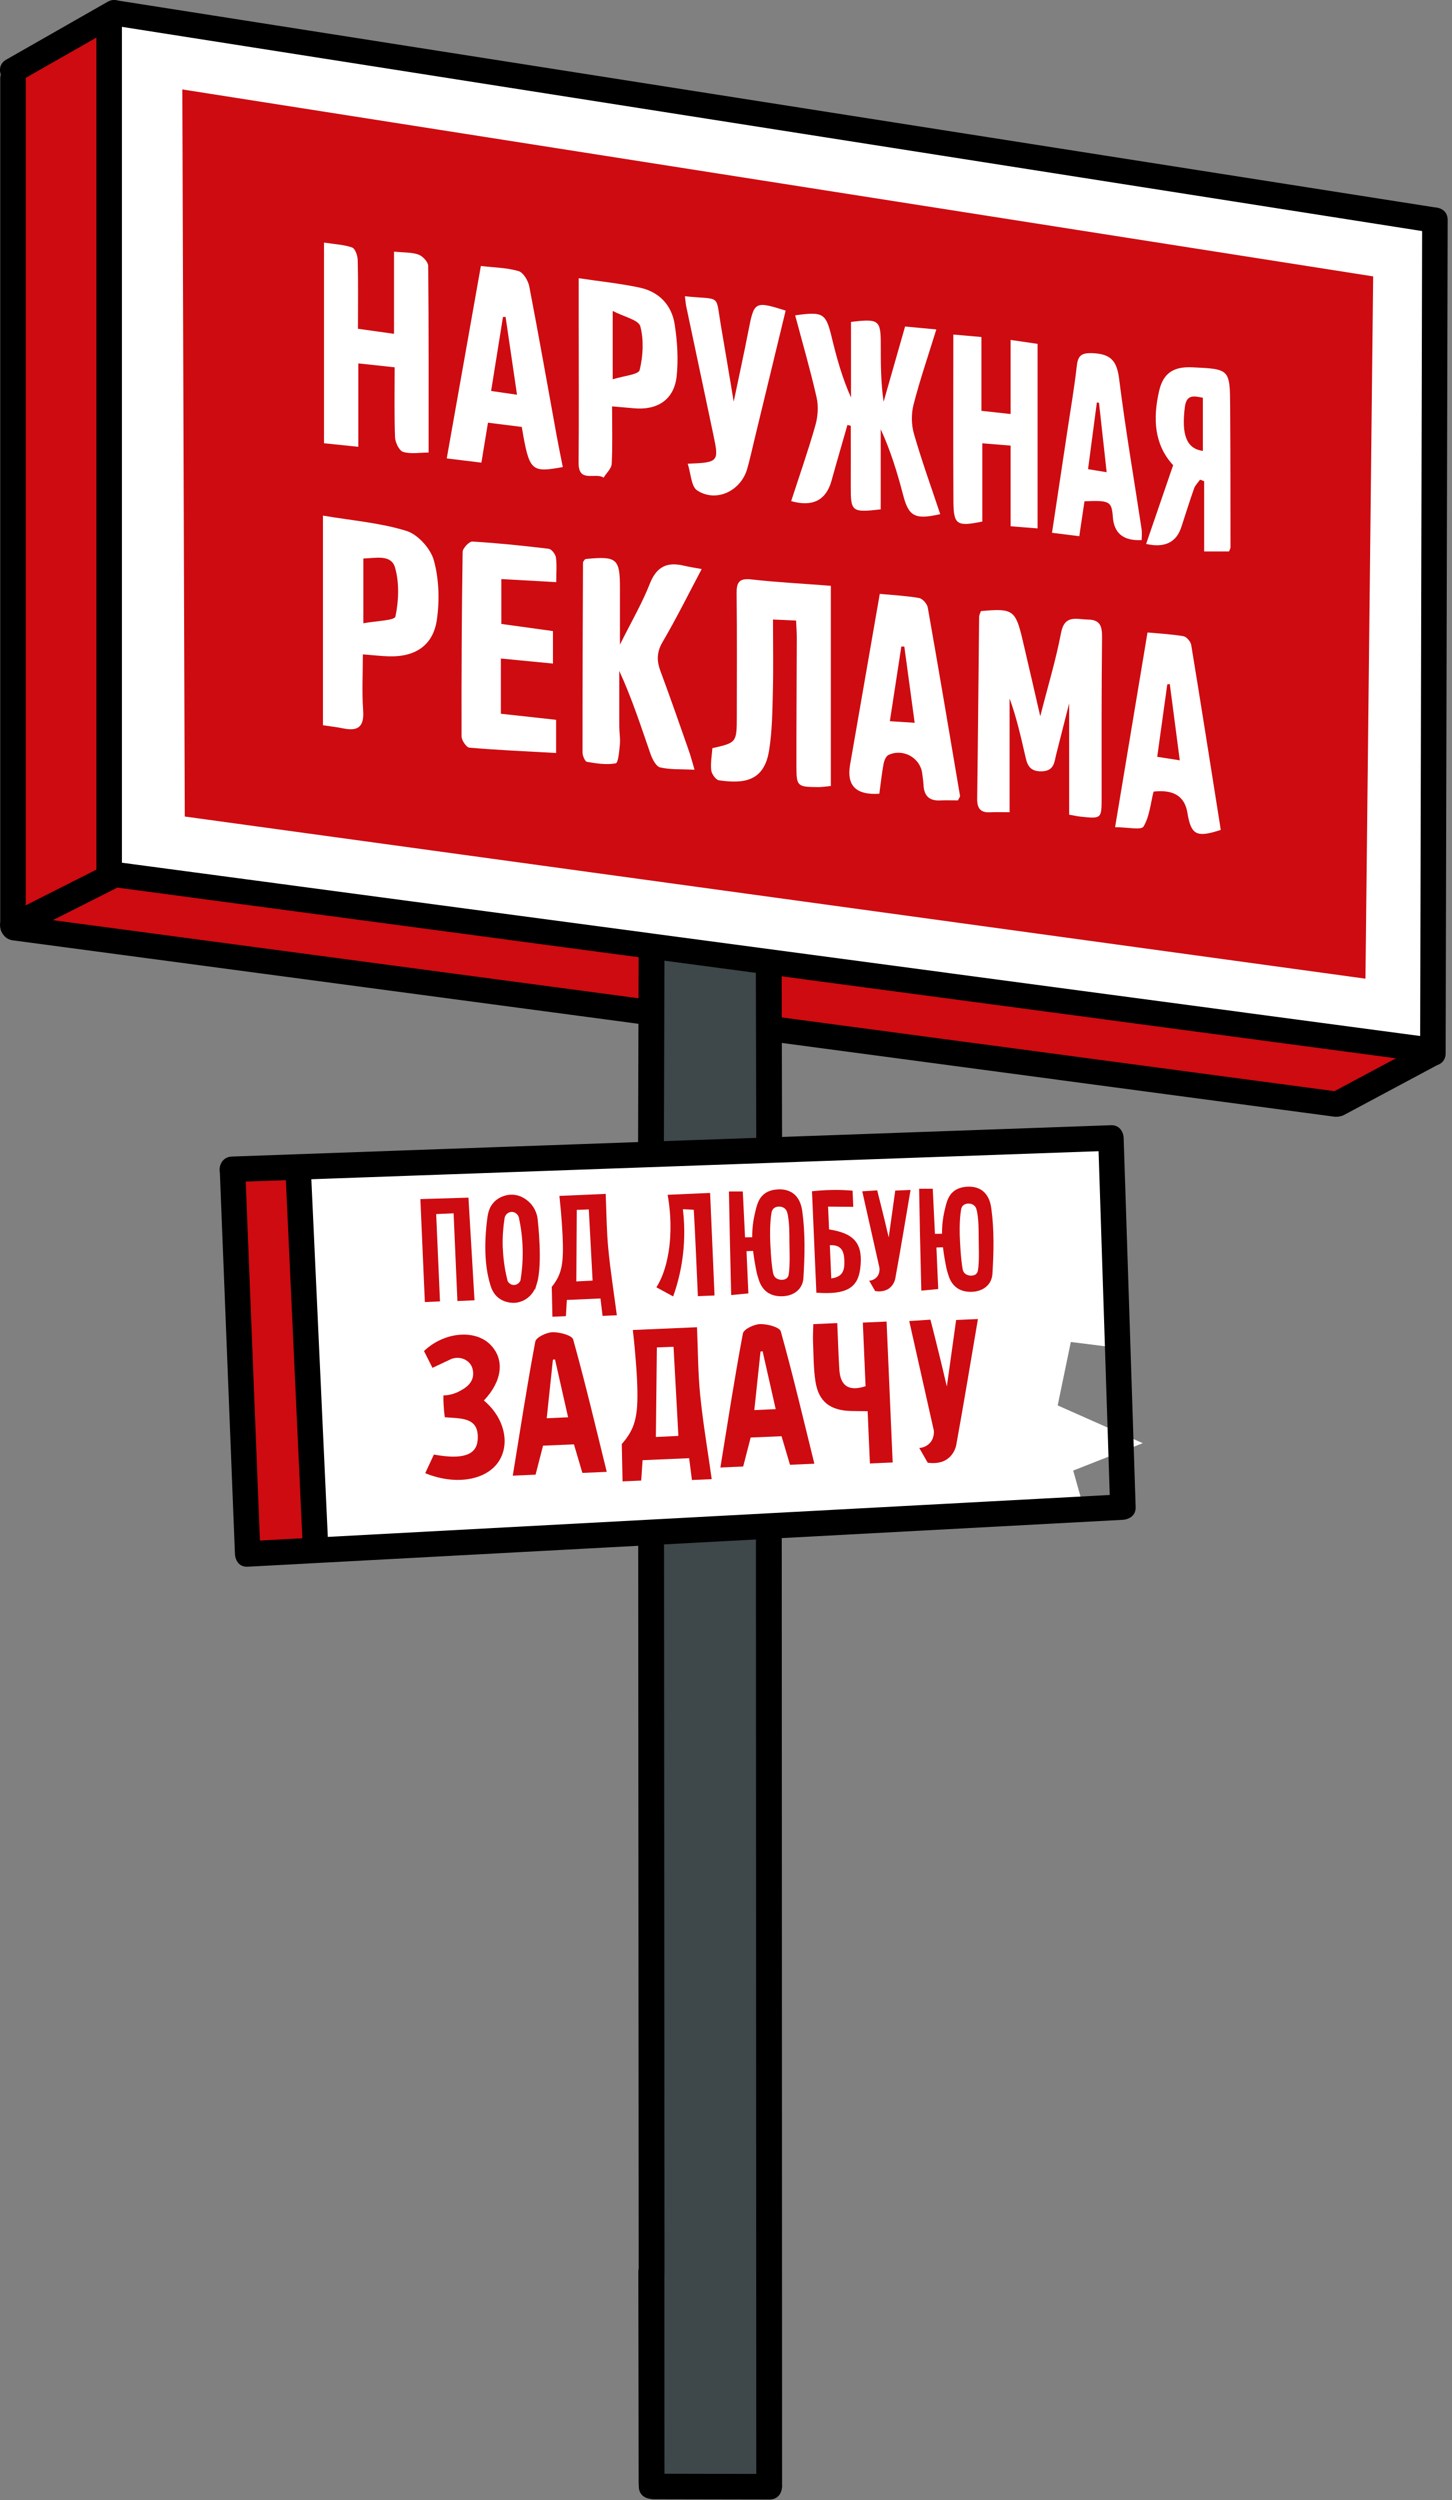 <?xml version="1.0" encoding="UTF-8"?> <svg xmlns="http://www.w3.org/2000/svg" width="305" height="525" viewBox="0 0 305 525" fill="none"><rect x="0" y="0" width="305" height="525" fill="#808080" stroke="none"/><g clip-path="url(#clip0_2469_270)"><path d="M2.32 15.02C9.54 10.91 16.75 6.8 23.97 2.69C116.2 17.17 208.42 31.65 300.65 46.13C300.88 103.98 301.1 161.83 301.33 219.68C294.3 223.72 287.26 227.77 280.23 231.81C187.73 219.36 95.23 206.91 2.74 194.46C2.6 134.65 2.47 74.84 2.33 15.02H2.32Z" fill="#CE0B10"></path><path d="M300.981 48.31C208.641 33.37 116.301 18.44 23.961 3.5C24.051 63.41 24.131 123.32 24.221 183.23C116.591 195.38 208.961 207.52 301.331 219.67C301.221 162.55 301.101 105.42 300.991 48.3L300.981 48.31ZM38.811 171.46C38.641 120.57 38.471 69.67 38.301 18.78C121.681 31.87 205.061 44.95 288.441 58.04C287.901 107.2 287.361 156.36 286.821 205.51C204.151 194.16 121.481 182.81 38.811 171.46Z" fill="white"></path><path d="M161.569 241.23C161.439 228.04 161.309 214.86 161.189 201.67C153.079 200.75 144.969 199.84 136.869 198.92C136.699 213.49 136.529 228.06 136.359 242.63C144.769 242.16 153.169 241.69 161.579 241.22L161.569 241.23Z" fill="#3E4749"></path><path d="M137.63 521.96C145.61 521.95 153.59 521.93 161.57 521.92C161.67 454.57 161.77 387.22 161.87 319.87C153.34 320.44 144.8 321.01 136.27 321.58C136.47 339.59 136.67 357.59 136.87 375.6C137.3 409.34 137.72 443.08 138.15 476.82C137.98 491.87 137.81 506.92 137.64 521.97L137.63 521.96Z" fill="#3E4749"></path><path d="M62.87 244.94C58.39 245.2 53.91 245.45 49.43 245.71C50.16 272.55 50.88 299.39 51.61 326.23C56.73 325.8 61.85 325.38 66.97 324.95C65.6 298.28 64.24 271.61 62.87 244.94Z" fill="#CE0B10"></path><path d="M63.381 245.96C64.491 272.59 65.601 299.21 66.711 325.84C120.331 322.71 173.961 319.58 227.581 316.45C226.861 313.9 226.151 311.35 225.431 308.8C230.301 306.88 235.171 304.97 240.041 303.05C234.081 300.41 228.131 297.76 222.171 295.12C223.091 290.68 224.011 286.24 224.931 281.8C228.341 282.23 231.761 282.65 235.171 283.08C234.361 268.44 233.551 253.81 232.741 239.17C176.291 241.43 119.831 243.69 63.381 245.95V245.96Z" fill="white"></path><path d="M4.009 17.15C11.109 13.1 18.219 9.05 25.319 5C28.309 3.29 25.619 -1.34 22.619 0.37C15.509 4.42 8.409 8.47 1.299 12.53C-1.691 14.24 0.999 18.87 3.999 17.16L4.009 17.15Z" fill="black"></path><path d="M4.08 196.77C10.81 193.37 17.55 189.97 24.28 186.57C27.36 185.02 24.65 180.39 21.58 181.94C14.85 185.34 8.11 188.74 1.38 192.14C-1.7 193.69 1.01 198.32 4.08 196.77Z" fill="black"></path><path d="M282.359 234.11C288.849 230.64 295.329 227.17 301.819 223.7C304.859 222.07 302.159 217.45 299.119 219.07C292.629 222.54 286.149 226.01 279.659 229.48C276.619 231.11 279.319 235.73 282.359 234.11Z" fill="black"></path><path d="M20.25 4.84C20.25 64.65 20.25 124.45 20.25 184.26C20.25 187.71 25.61 187.71 25.61 184.26C25.61 124.45 25.61 64.65 25.61 4.84C25.61 1.39 20.25 1.39 20.25 4.84Z" fill="black"></path><path d="M0.051 16.49V194.46C0.051 197.91 5.411 197.91 5.411 194.46V16.49C5.411 13.04 0.051 13.04 0.051 16.49Z" fill="black"></path><path d="M298.731 46.17C298.591 104.52 298.451 162.86 298.301 221.21C298.301 224.66 303.651 224.66 303.661 221.21C303.801 162.86 303.941 104.52 304.091 46.17C304.091 42.72 298.741 42.72 298.731 46.17Z" fill="black"></path><path d="M23.26 5.27C95.21 16.57 167.16 27.86 239.11 39.16C259.39 42.34 279.66 45.53 299.94 48.71C303.31 49.24 304.77 44.08 301.36 43.54C229.41 32.25 157.46 20.95 85.51 9.65C65.23 6.47 44.96 3.29 24.68 0.1C21.31 -0.43 19.85 4.73 23.26 5.27Z" fill="black"></path><path d="M23.3 186.21C95.48 195.84 167.66 205.48 239.84 215.11C260.18 217.82 280.52 220.54 300.86 223.25C304.27 223.7 304.23 218.34 300.86 217.89C228.68 208.26 156.5 198.62 84.32 188.99C63.98 186.28 43.64 183.56 23.3 180.85C19.89 180.4 19.93 185.76 23.3 186.21Z" fill="black"></path><path d="M163.75 218.94C202.58 224.12 241.4 229.3 280.23 234.48C283.64 234.93 283.6 229.57 280.23 229.12C241.4 223.94 202.58 218.76 163.75 213.58C160.34 213.13 160.38 218.49 163.75 218.94Z" fill="black"></path><path d="M2.66 197.45C46.99 203.36 91.32 209.28 135.66 215.19C139.07 215.64 139.03 210.28 135.66 209.83C91.33 203.92 47 198 2.66 192.09C-0.75 191.64 -0.71 197 2.66 197.45Z" fill="black"></path><path d="M134.09 477.16C134.11 491.92 134.13 506.69 134.16 521.45C134.16 524.93 139.58 524.94 139.58 521.45C139.55 506.69 139.53 491.92 139.51 477.16C139.51 473.68 134.09 473.67 134.09 477.16Z" fill="black"></path><path d="M134.061 322.48C134.091 374.04 134.121 425.6 134.161 477.16C134.161 480.64 139.581 480.65 139.581 477.16C139.551 425.6 139.521 374.04 139.481 322.48C139.481 319 134.061 318.99 134.061 322.48Z" fill="black"></path><path d="M134.159 198.92C134.119 213.23 134.069 227.55 134.029 241.86C134.019 245.34 139.429 245.35 139.449 241.86C139.489 227.55 139.539 213.23 139.579 198.92C139.589 195.44 134.179 195.43 134.159 198.92Z" fill="black"></path><path d="M158.789 323.04C158.809 389.34 158.839 455.63 158.859 521.93C158.859 525.41 164.279 525.42 164.279 521.93C164.259 455.63 164.229 389.34 164.209 323.04C164.209 319.56 158.789 319.55 158.789 323.04Z" fill="black"></path><path d="M158.77 203.03C158.8 215.76 158.83 228.49 158.86 241.23C158.86 244.71 164.28 244.72 164.28 241.23C164.25 228.5 164.22 215.77 164.19 203.03C164.19 199.55 158.77 199.54 158.77 203.03Z" fill="black"></path><path d="M46.2 246.65C47.25 273.2 48.3 299.76 49.35 326.31C49.49 329.75 54.84 329.76 54.71 326.31C53.66 299.76 52.61 273.2 51.56 246.65C51.42 243.21 46.07 243.2 46.2 246.65Z" fill="black"></path><path d="M59.939 245.45C61.159 272.02 62.389 298.59 63.609 325.16C63.769 328.59 69.129 328.61 68.969 325.16C67.749 298.59 66.519 272.02 65.299 245.45C65.139 242.02 59.779 242 59.939 245.45Z" fill="black"></path><path d="M230.67 238.96C231.51 264.79 232.35 290.62 233.19 316.46C233.3 319.9 238.66 319.91 238.55 316.46C237.71 290.63 236.87 264.8 236.03 238.96C235.92 235.52 230.56 235.51 230.67 238.96Z" fill="black"></path><path d="M48.711 248.22C110.261 246.03 171.801 243.83 233.351 241.64C236.791 241.52 236.801 236.16 233.351 236.28C171.801 238.47 110.261 240.67 48.711 242.86C45.271 242.98 45.261 248.34 48.711 248.22Z" fill="black"></path><path d="M52.029 328.99C113.309 325.71 174.589 322.42 235.859 319.14C239.289 318.96 239.309 313.6 235.859 313.78C174.579 317.06 113.299 320.35 52.029 323.63C48.599 323.81 48.579 329.17 52.029 328.99Z" fill="black"></path><path d="M134.189 477.54V522.14C134.189 525.59 139.549 525.59 139.549 522.14V477.54C139.549 474.09 134.189 474.09 134.189 477.54Z" fill="black"></path><path d="M137.281 524.81C145.411 524.83 153.531 524.84 161.661 524.86C165.111 524.86 165.111 519.51 161.661 519.5C153.531 519.48 145.411 519.47 137.281 519.45C133.831 519.45 133.831 524.8 137.281 524.81Z" fill="black"></path><path d="M224.581 171.08V147.69C223.681 151.24 222.791 154.79 221.881 158.34C221.441 160.05 221.481 161.93 218.741 161.97C215.911 162.01 215.691 160.14 215.251 158.25C214.351 154.38 213.481 150.51 212.071 146.67V170.56C210.491 170.56 209.261 170.5 208.041 170.57C205.961 170.69 205.231 169.76 205.261 167.7C205.441 154.99 205.521 142.28 205.671 129.57C205.671 129.14 205.921 128.71 206.051 128.32C212.731 127.7 213.311 128.09 214.771 134.25C215.971 139.34 217.131 144.43 218.511 150.41C220.141 144 221.811 138.52 222.871 132.93C223.611 128.98 226.141 130.07 228.531 130.1C231.231 130.13 231.511 131.67 231.491 133.95C231.371 145.06 231.391 156.18 231.401 167.29C231.401 171.95 231.441 171.96 226.941 171.48C226.271 171.41 225.611 171.25 224.601 171.07L224.581 171.08Z" fill="white"></path><path d="M178.009 89.23C176.899 93.13 175.749 97.02 174.669 100.93C173.529 105.063 170.703 106.497 166.189 105.23C167.909 99.93 169.749 94.68 171.269 89.34C171.799 87.49 171.949 85.31 171.529 83.45C170.219 77.67 168.559 71.98 167.029 66.22C172.969 65.38 173.489 65.77 174.739 70.96C175.749 75.16 176.909 79.33 178.759 83.48V67.6C184.639 66.88 185.019 67.2 185.009 72.41C185.009 76.36 185.009 80.3 185.609 84.35C187.069 79.25 188.529 74.14 190.119 68.56C192.079 68.75 194.149 68.94 196.679 69.18C194.959 74.75 193.219 79.8 191.899 84.95C191.399 86.88 191.429 89.19 191.979 91.1C193.609 96.77 195.619 102.32 197.499 107.96C192.159 109.2 190.869 108.4 189.719 103.99C188.499 99.31 187.089 94.67 184.999 90.14V106.96C178.919 107.66 178.689 107.46 178.709 102.11C178.729 97.88 178.709 93.64 178.709 89.41C178.469 89.35 178.239 89.29 177.999 89.23H178.009Z" fill="white"></path><path d="M174.521 123V165.05C173.631 165.13 172.761 165.28 171.901 165.28C167.411 165.24 167.291 165.17 167.291 160.66C167.281 151.73 167.351 142.79 167.371 133.86C167.371 132.74 167.281 131.62 167.221 130.31C165.621 130.24 164.291 130.18 162.371 130.09C162.371 135.34 162.471 140.34 162.341 145.34C162.241 149.45 162.201 153.6 161.541 157.64C160.501 164.03 156.351 164.62 151.031 163.86C150.371 163.77 149.491 162.54 149.401 161.76C149.231 160.21 149.531 158.6 149.641 157.1C154.721 155.96 154.761 155.91 154.771 150.47C154.771 141.88 154.831 133.28 154.731 124.69C154.701 122.37 155.171 121.37 157.801 121.67C163.241 122.28 168.721 122.56 174.521 123.01V123Z" fill="white"></path><path d="M147.391 119.5C144.591 124.79 142.061 129.89 139.191 134.79C137.941 136.92 137.911 138.73 138.731 140.92C140.811 146.49 142.751 152.11 144.721 157.72C145.121 158.87 145.421 160.05 145.891 161.63C143.151 161.5 140.841 161.64 138.681 161.15C137.831 160.96 137.041 159.44 136.661 158.37C134.641 152.56 132.761 146.7 130.081 140.88C130.081 144.76 130.071 148.63 130.081 152.51C130.081 153.77 130.321 155.04 130.211 156.28C130.081 157.7 129.871 160.19 129.341 160.29C127.401 160.65 125.291 160.32 123.301 159.98C122.881 159.91 122.361 158.7 122.361 158.01C122.351 144.72 122.401 131.43 122.461 118.14C122.461 117.94 122.671 117.75 122.781 117.55C122.881 117.49 122.971 117.39 123.071 117.38C129.621 116.74 130.241 117.29 130.221 123.67C130.221 127.26 130.221 130.84 130.221 135.36C132.631 130.53 134.881 126.69 136.491 122.59C137.901 119 140.101 117.94 143.621 118.78C144.721 119.04 145.841 119.2 147.371 119.49L147.391 119.5Z" fill="white"></path><path d="M67.83 108.27C74.11 109.33 79.94 109.79 85.39 111.49C87.79 112.24 90.47 115.21 91.14 117.69C92.22 121.63 92.36 126.1 91.76 130.18C90.96 135.58 87.17 138 81.64 137.82C79.95 137.77 78.26 137.57 76.22 137.41C76.22 141.45 76.01 145.33 76.28 149.18C76.51 152.48 75.33 153.6 72.18 152.97C70.74 152.68 69.28 152.51 67.84 152.29V108.25L67.83 108.27ZM76.32 130.88C78.92 130.38 82.88 130.32 83.06 129.47C83.76 126.17 83.9 122.43 82.99 119.21C82.18 116.35 78.92 117.21 76.32 117.28V130.88Z" fill="white"></path><path d="M82.901 77.13C80.051 76.82 77.9 76.6 75.27 76.31V93.82C72.65 93.55 70.54 93.34 68.061 93.08V50.94C70.24 51.28 72.191 51.35 73.96 51.97C74.611 52.2 75.121 53.7 75.141 54.64C75.26 59.32 75.191 64 75.191 69.04C77.631 69.38 79.96 69.71 82.77 70.1V52.84C84.811 53.05 86.461 52.95 87.901 53.46C88.781 53.77 89.941 55.01 89.941 55.84C90.071 68.78 90.031 81.71 90.031 95.03C88.16 95.03 86.29 95.38 84.671 94.89C83.85 94.64 83.021 92.91 82.981 91.82C82.801 87.04 82.901 82.24 82.901 77.12V77.13Z" fill="white"></path><path d="M116.851 122.24C112.661 122.01 109.131 121.81 105.311 121.6V131.02C108.761 131.5 112.331 131.99 116.151 132.52V139.34C112.381 138.98 108.901 138.64 105.211 138.28V149.88C109.101 150.3 112.821 150.71 116.811 151.15V158.12C110.591 157.77 104.581 157.51 98.601 157C97.961 156.95 96.961 155.46 96.951 154.64C96.921 141.72 96.981 128.8 97.181 115.89C97.191 115.12 98.561 113.68 99.221 113.72C104.581 114.04 109.931 114.59 115.271 115.24C115.861 115.31 116.671 116.37 116.771 117.05C117.001 118.59 116.841 120.19 116.841 122.24H116.851Z" fill="white"></path><path d="M184.72 166.67C179.854 167.01 177.8 164.99 178.56 160.61C180.61 148.78 182.67 136.96 184.8 124.71C187.69 124.98 190.41 125.11 193.07 125.58C193.79 125.71 194.74 126.79 194.88 127.56C197.21 140.74 199.43 153.94 201.66 167.14C201.69 167.32 201.48 167.54 201.22 168.07C200.06 168.07 198.73 168.02 197.41 168.08C195.1 168.18 194.09 167.02 193.99 164.82C193.95 164.02 193.82 163.23 193.72 162.43C193.33 159.14 189.69 157.08 186.62 158.54C186.09 158.79 185.72 159.75 185.59 160.43C185.22 162.44 185.01 164.48 184.71 166.66L184.72 166.67ZM189.96 135.77C189.75 135.77 189.54 135.77 189.33 135.76C188.54 140.89 187.75 146.02 186.92 151.44C188.88 151.57 190.41 151.67 192.13 151.78C191.37 146.18 190.66 140.98 189.96 135.78V135.77Z" fill="white"></path><path d="M93.84 96.27C96.26 82.65 98.61 69.41 101.01 55.85C103.83 56.19 106.48 56.21 108.93 56.93C109.93 57.23 110.95 58.94 111.18 60.16C113.19 70.59 115.03 81.05 116.93 91.5C117.33 93.7 117.79 95.89 118.22 98.08C111.51 99.29 111.19 98.97 109.6 89.65C107.4 89.37 105.08 89.08 102.5 88.76C102.01 91.71 101.58 94.34 101.12 97.15C98.67 96.85 96.56 96.59 93.84 96.26V96.27ZM108.6 82.88C107.74 77.03 106.97 71.79 106.2 66.54C106.02 66.54 105.84 66.56 105.65 66.57C104.83 71.67 104.01 76.77 103.16 82.1C105.02 82.37 106.56 82.59 108.6 82.89V82.88Z" fill="white"></path><path d="M234.23 173.7C236.55 159.8 238.75 146.54 241.04 132.81C243.72 133.06 246.19 133.18 248.6 133.6C249.24 133.71 250.1 134.72 250.22 135.42C252.35 148.37 254.38 161.34 256.43 174.27C251.3 175.95 250.19 175.35 249.41 170.62C248.85 167.207 246.484 165.743 242.31 166.23C241.68 168.71 241.47 171.46 240.2 173.57C239.73 174.36 236.82 173.7 234.23 173.7ZM247.82 159.67C247.08 154.05 246.4 148.84 245.72 143.63C245.54 143.66 245.36 143.69 245.19 143.72C244.49 148.75 243.79 153.79 243.08 158.92C244.62 159.16 245.96 159.37 247.83 159.66L247.82 159.67Z" fill="white"></path><path d="M128.569 85.34C128.569 89.67 128.689 93.55 128.489 97.41C128.439 98.4 127.379 99.34 126.779 100.3C125.129 99.13 121.509 101.51 121.539 97.22C121.619 86.93 121.559 76.64 121.559 66.35C121.559 63.87 121.559 61.39 121.559 58.42C126.179 59.11 130.349 59.53 134.429 60.41C138.479 61.29 141.119 64.11 141.729 68.16C142.269 71.73 142.519 75.46 142.129 79.04C141.599 83.91 138.099 86.21 133.099 85.73C131.739 85.6 130.379 85.49 128.569 85.33V85.34ZM128.699 79.65C131.009 78.92 134.119 78.67 134.359 77.72C135.079 74.78 135.269 71.41 134.499 68.52C134.139 67.17 131.089 66.54 128.699 65.29V79.65Z" fill="white"></path><path d="M217.95 72.2V110.96C216.08 110.81 214.44 110.68 212.28 110.51V93.57C210.07 93.39 208.38 93.25 206.34 93.09V109.52C200.98 110.62 200.3 110.2 200.27 105.27C200.2 93.74 200.25 82.2 200.25 70.25C202.25 70.43 203.99 70.58 206.15 70.77V86.27C208.3 86.51 210.06 86.7 212.28 86.94V71.38C214.4 71.69 216.04 71.93 217.97 72.21L217.95 72.2Z" fill="white"></path><path d="M246.44 97.7C242.39 93.33 242.18 87.83 243.46 82.17C244.33 78.31 246.52 76.94 250.48 77.13C258.31 77.5 258.35 77.5 258.4 85.41C258.47 95.25 258.46 105.1 258.47 114.94C258.47 115.15 258.33 115.36 258.16 115.8H252.94V101.05L252.08 100.72C251.65 101.33 251.06 101.89 250.82 102.57C249.87 105.26 249.03 107.98 248.14 110.69C247.087 113.917 244.623 115.093 240.75 114.22C242.63 108.74 244.49 103.3 246.42 97.7H246.44ZM252.67 83.53C250.75 83.12 249.23 82.82 248.89 85.44C248.14 91.3 249.22 94.22 252.67 94.69V83.54V83.53Z" fill="white"></path><path d="M143.889 62.21C151.559 63.01 150.269 61.59 151.399 68.18C152.289 73.33 153.139 78.49 154.119 84.34C155.259 78.89 156.309 74.11 157.239 69.31C158.409 63.3 158.569 63.19 165.029 65.22C162.859 74.18 160.699 83.15 158.519 92.12C158.009 94.23 157.549 96.35 156.959 98.44C155.619 103.12 150.429 105.59 146.439 102.98C145.179 102.16 145.139 99.46 144.459 97.37C150.859 97.15 151.039 96.95 149.909 91.6C148.009 82.54 146.079 73.49 144.169 64.44C144.039 63.81 143.989 63.16 143.869 62.21H143.889Z" fill="white"></path><path d="M239.82 113.41C236.047 113.61 234.03 112.027 233.77 108.66C233.51 105.26 233.15 105.05 227.8 105.26C227.46 107.55 227.11 109.89 226.71 112.59C224.83 112.36 223.09 112.14 220.98 111.88C222.13 104.24 223.24 96.92 224.34 89.6C224.97 85.42 225.69 81.24 226.16 77.04C226.41 74.81 226.94 74.05 229.53 74.16C233.39 74.33 234.61 75.84 235.08 79.57C236.4 90.12 238.21 100.61 239.8 111.13C239.91 111.88 239.81 112.66 239.81 113.4L239.82 113.41ZM230.85 84.58C230.7 84.56 230.55 84.53 230.4 84.51C229.78 89.16 229.17 93.82 228.55 98.52C229.98 98.75 231.07 98.93 232.46 99.16C231.92 94.25 231.38 89.41 230.85 84.58Z" fill="white"></path><path d="M156.809 262.72C156.939 265.61 157.059 268.51 157.199 271.6C155.729 271.74 154.869 271.83 153.589 271.95C153.569 271.03 153.539 270.1 153.519 269.18C153.359 262.82 153.229 256.49 153.119 250.19H156.029C156.189 253.4 156.339 256.61 156.499 259.82C156.999 259.82 157.509 259.8 158.009 259.8C157.989 257.86 158.239 256.31 158.469 255.25C158.939 253.1 159.289 251.69 160.539 250.71C161.139 250.24 161.919 249.91 162.939 249.8C165.779 249.47 168.029 250.75 168.519 254.31C169.159 258.93 169.059 263.71 168.759 268.39C168.619 270.65 166.799 272.18 164.199 272.2C161.679 272.22 160.069 270.97 159.359 268.65C159.189 268.09 159.039 267.66 158.929 267.14C158.709 266.07 158.429 264.57 158.189 262.68C157.719 262.7 157.259 262.71 156.789 262.73L156.809 262.72ZM162.399 267.34C162.429 267.48 162.509 267.9 162.849 268.24C163.479 268.86 164.729 268.93 165.309 268.37C165.579 268.11 165.639 267.78 165.659 267.67C166.009 265.71 165.819 261.97 165.819 260.37C165.819 259.56 165.859 256.31 165.339 254.55C165.309 254.44 165.189 254.07 164.859 253.78C164.239 253.24 163.109 253.22 162.519 253.75C162.179 254.06 162.099 254.48 162.069 254.61C161.639 256.96 161.779 260.4 161.779 260.4C161.809 261.13 161.949 265.02 162.389 267.34H162.399Z" fill="#CE0B10"></path><path d="M196.7 261.94C196.82 264.79 196.95 267.63 197.08 270.68C195.63 270.82 194.78 270.9 193.53 271.02C193.51 270.11 193.48 269.2 193.46 268.3C193.3 262.05 193.17 255.82 193.07 249.62H195.93C196.08 252.78 196.24 255.93 196.39 259.09C196.89 259.09 197.38 259.07 197.88 259.07C197.86 257.17 198.1 255.63 198.33 254.6C198.79 252.48 199.13 251.1 200.37 250.13C200.96 249.67 201.73 249.35 202.73 249.23C205.53 248.91 207.73 250.16 208.22 253.67C208.85 258.22 208.75 262.92 208.46 267.52C208.32 269.74 206.54 271.24 203.98 271.27C201.5 271.29 199.92 270.06 199.22 267.78C199.05 267.23 198.91 266.81 198.8 266.29C198.58 265.24 198.31 263.77 198.07 261.91C197.61 261.93 197.15 261.94 196.69 261.96L196.7 261.94ZM202.2 266.49C202.23 266.63 202.31 267.04 202.64 267.37C203.26 267.98 204.49 268.05 205.06 267.5C205.32 267.24 205.39 266.92 205.41 266.81C205.76 264.89 205.57 261.21 205.57 259.63C205.57 258.83 205.61 255.64 205.1 253.9C205.07 253.79 204.96 253.43 204.63 253.14C204.02 252.61 202.91 252.59 202.33 253.11C202 253.41 201.91 253.82 201.89 253.96C201.46 256.27 201.61 259.66 201.61 259.66C201.64 260.38 201.78 264.2 202.21 266.49H202.2Z" fill="#CE0B10"></path><path d="M117.5 251.12C120.85 250.97 123.8 250.85 127.23 250.7C127.4 254.63 127.41 258.42 127.77 262.18C128.21 266.79 128.94 271.38 129.57 276.19C128.35 276.24 127.5 276.28 126.57 276.32C126.42 275.04 126.29 273.93 126.13 272.66C123.77 272.76 121.54 272.86 119.07 272.97C119.01 274.03 118.95 275.11 118.87 276.38C117.93 276.42 117.08 276.46 116.04 276.5C115.99 274.41 115.95 272.32 115.9 270.23C116.15 269.93 116.55 269.4 116.96 268.69C118.2 266.49 118.52 264.07 118.02 256.88C117.92 255.44 117.76 253.47 117.51 251.12H117.5ZM124.48 268.91C124.21 263.93 123.95 258.95 123.68 253.96C122.84 253.99 121.99 254.02 121.15 254.06C121.12 259.07 121.09 264.07 121.06 269.08C122.2 269.02 123.34 268.97 124.47 268.91H124.48Z" fill="#CE0B10"></path><path d="M132.939 279.28C137.569 279.08 141.669 278.9 146.409 278.7C146.619 283.62 146.609 288.37 147.089 293.07C147.669 298.84 148.659 304.58 149.499 310.6C147.819 310.67 146.629 310.72 145.339 310.78C145.139 309.17 144.959 307.79 144.759 306.2C141.489 306.34 138.399 306.48 134.979 306.62C134.889 307.95 134.799 309.31 134.689 310.9C133.389 310.96 132.219 311.01 130.769 311.07C130.719 308.45 130.659 305.84 130.609 303.22C130.949 302.84 131.519 302.18 132.079 301.29C133.809 298.53 134.269 295.49 133.609 286.5C133.479 284.69 133.269 282.23 132.929 279.29L132.939 279.28ZM142.499 301.52C142.159 295.28 141.819 289.05 141.479 282.81C140.309 282.86 139.149 282.9 137.979 282.94C137.909 289.21 137.839 295.48 137.769 301.75C139.349 301.67 140.919 301.59 142.499 301.52Z" fill="#CE0B10"></path><path d="M127.461 309.07C125.471 309.16 123.991 309.22 122.331 309.29C121.721 307.22 121.141 305.26 120.561 303.3C118.401 303.39 116.231 303.48 114.071 303.57C113.551 305.6 113.021 307.63 112.501 309.66C111.091 309.72 109.621 309.78 107.711 309.87C109.261 300.37 110.691 291.01 112.441 281.72C112.611 280.82 114.791 279.78 116.061 279.75C117.551 279.71 120.151 280.39 120.401 281.29C122.951 290.41 125.121 299.64 127.451 309.07H127.461ZM114.841 297.81L119.331 297.61C118.381 293.4 117.481 289.43 116.581 285.46C116.431 285.48 116.291 285.5 116.141 285.52C115.711 289.55 115.291 293.57 114.841 297.81Z" fill="#CE0B10"></path><path d="M171.07 307.36C169.08 307.45 167.6 307.51 165.94 307.58C165.33 305.51 164.75 303.55 164.17 301.59C162.01 301.68 159.84 301.77 157.68 301.86C157.16 303.89 156.63 305.92 156.11 307.95C154.7 308.01 153.23 308.07 151.32 308.16C152.87 298.66 154.3 289.3 156.05 280.01C156.22 279.11 158.4 278.07 159.67 278.04C161.16 278 163.76 278.68 164.01 279.58C166.56 288.7 168.73 297.93 171.06 307.36H171.07ZM158.45 296.1L162.94 295.9C161.99 291.69 161.09 287.72 160.19 283.75C160.04 283.77 159.9 283.79 159.75 283.81C159.32 287.84 158.9 291.86 158.45 296.1Z" fill="#CE0B10"></path><path d="M112.58 269.43C112.38 270.07 112.02 271.23 110.96 272.16C110.7 272.39 109.75 273.2 108.27 273.35C108.1 273.37 106.15 273.54 104.64 272.2C103.86 271.5 103.46 270.63 103.19 269.73C102.54 267.53 101.65 263.45 102.51 256.33C102.68 254.95 102.88 253.69 103.88 252.62C105.21 251.19 107.04 251.09 107.27 251.08C109.32 251 110.67 252.26 111.05 252.62C112.36 253.88 112.64 255.4 112.71 255.91C112.77 256.42 113.8 265.44 112.58 269.44V269.43ZM105.41 262.26C105.53 264.96 105.96 267.27 106.43 269.09C106.72 269.65 107.27 270.02 107.88 270.04C108.6 270.07 109.27 269.62 109.54 268.92C109.83 267.16 110.04 265.05 110.01 262.65C109.97 259.88 109.61 257.48 109.19 255.55C108.94 254.76 108.2 254.23 107.42 254.27C106.54 254.31 105.79 255.06 105.74 256.01C105.48 257.73 105.3 259.85 105.4 262.26H105.41Z" fill="#CE0B10" stroke="#CE0B10" stroke-width="0.43" stroke-miterlimit="10"></path><path d="M92.411 273.28C91.081 273.34 90.281 273.37 89.241 273.42C88.931 266.21 88.611 259 88.301 251.79C91.671 251.69 95.031 251.59 98.401 251.49C98.821 258.67 99.251 265.85 99.671 273.04C98.391 273.1 97.401 273.14 96.081 273.2C95.811 266.99 95.551 260.95 95.281 254.78C93.941 254.84 92.941 254.88 91.621 254.94C91.881 260.95 92.141 266.97 92.421 273.29L92.411 273.28Z" fill="#CE0B10"></path><path d="M150.101 272.03C149.051 272.08 148.151 272.11 146.591 272.18C146.321 266.06 146.071 260.06 145.731 254.06C145.731 253.99 144.611 253.99 143.441 253.92C143.751 256.49 143.911 259.86 143.421 263.75C143.001 267.14 142.201 270 141.401 272.23L137.881 270.32C138.071 270.01 138.331 269.56 138.611 269C139.021 268.17 140.151 265.75 140.631 261.49C141.111 257.24 140.691 253.44 140.241 250.89C143.351 250.75 146.081 250.64 149.161 250.5C149.471 257.68 149.781 264.79 150.091 272.02L150.101 272.03Z" fill="#CE0B10"></path><path d="M93.43 297.6C93.311 296.74 93.221 295.8 93.171 294.8C93.141 294.18 93.13 293.58 93.141 293.02C93.841 293 95.081 292.88 96.401 292.19C97.321 291.71 99.02 290.83 99.341 289.05C99.371 288.86 99.641 287.27 98.511 286.11C97.611 285.19 96.191 284.88 94.861 285.34L90.841 287.23C90.24 286.04 89.641 284.85 89.061 283.7C93.3 279.67 99.751 279.1 102.991 282.35C106.061 285.44 105.541 289.98 101.641 294.09C105.851 297.58 107.211 302.99 104.831 306.77C102.291 310.81 95.781 311.99 89.32 309.35C89.93 308.04 90.531 306.73 91.141 305.44C97.141 306.53 100.101 305.59 100.341 302.34C100.701 297.52 96.88 297.9 93.421 297.6H93.43Z" fill="#CE0B10"></path><path d="M170.84 278.05L175.87 277.83C176.02 281.22 176.11 284.37 176.3 287.51C176.5 290.8 178.03 292.31 181.82 291.09C181.63 286.73 181.44 282.36 181.24 277.73C183.07 277.65 184.51 277.59 186.23 277.51C186.66 287.32 187.08 297.07 187.51 307.1L182.73 307.31C182.57 303.72 182.42 300.18 182.25 296.33C180.84 296.32 179.8 296.32 178.77 296.29C174.36 296.18 171.94 294.32 171.29 290.08C170.87 287.36 170.9 284.56 170.78 281.8C170.73 280.59 170.81 279.37 170.84 278.05Z" fill="#CE0B10"></path><path d="M171.481 271.45C171.171 264.33 170.871 257.38 170.561 250.15C172.521 249.93 174.691 249.81 177.041 249.9C177.741 249.93 178.431 249.97 179.091 250.03C179.141 251.16 179.181 252.29 179.231 253.42C177.391 253.4 175.781 253.39 173.941 253.37C174.011 255.03 174.081 256.59 174.151 258.16C179.591 259.01 181.341 261.22 180.691 266.4C180.181 270.48 177.721 271.91 171.491 271.45H171.481ZM174.611 268.45C177.371 268.11 177.411 266.29 177.351 264.55C177.291 262.78 176.711 261.32 174.311 261.48L174.611 268.45Z" fill="#CE0B10"></path><path d="M184.739 266.25C183.529 260.89 182.329 255.52 181.119 250.16C182.159 250.09 183.209 250.03 184.259 249.96C184.449 250.71 184.639 251.46 184.829 252.22C185.479 254.78 186.089 257.33 186.679 259.85C187.129 256.59 187.589 253.33 188.049 250.01C189.149 249.96 190.029 249.92 191.269 249.87C190.189 256.21 189.179 262.35 188.059 268.47C187.979 268.91 187.669 269.86 186.809 270.51C185.749 271.32 184.409 271.2 183.829 271.11L182.579 268.93C182.769 268.92 183.519 268.85 184.119 268.23C184.889 267.42 184.749 266.37 184.729 266.25H184.739Z" fill="#CE0B10"></path><path d="M196.12 300.24C194.41 292.63 192.7 285.01 190.99 277.4C192.47 277.3 193.96 277.21 195.44 277.11C195.71 278.17 195.99 279.24 196.26 280.31C197.18 283.95 198.05 287.56 198.89 291.15C199.53 286.52 200.18 281.89 200.84 277.18C202.4 277.11 203.65 277.06 205.42 276.98C203.89 285.98 202.45 294.7 200.87 303.4C200.76 304.02 200.32 305.37 199.1 306.29C197.6 307.43 195.7 307.27 194.87 307.15L193.1 304.06C193.36 304.04 194.43 303.94 195.28 303.06C196.37 301.92 196.17 300.42 196.14 300.24H196.12Z" fill="#CE0B10"></path></g><defs><clipPath id="clip0_2469_270"><rect width="304.09" height="524.86" fill="white"></rect></clipPath></defs></svg> 